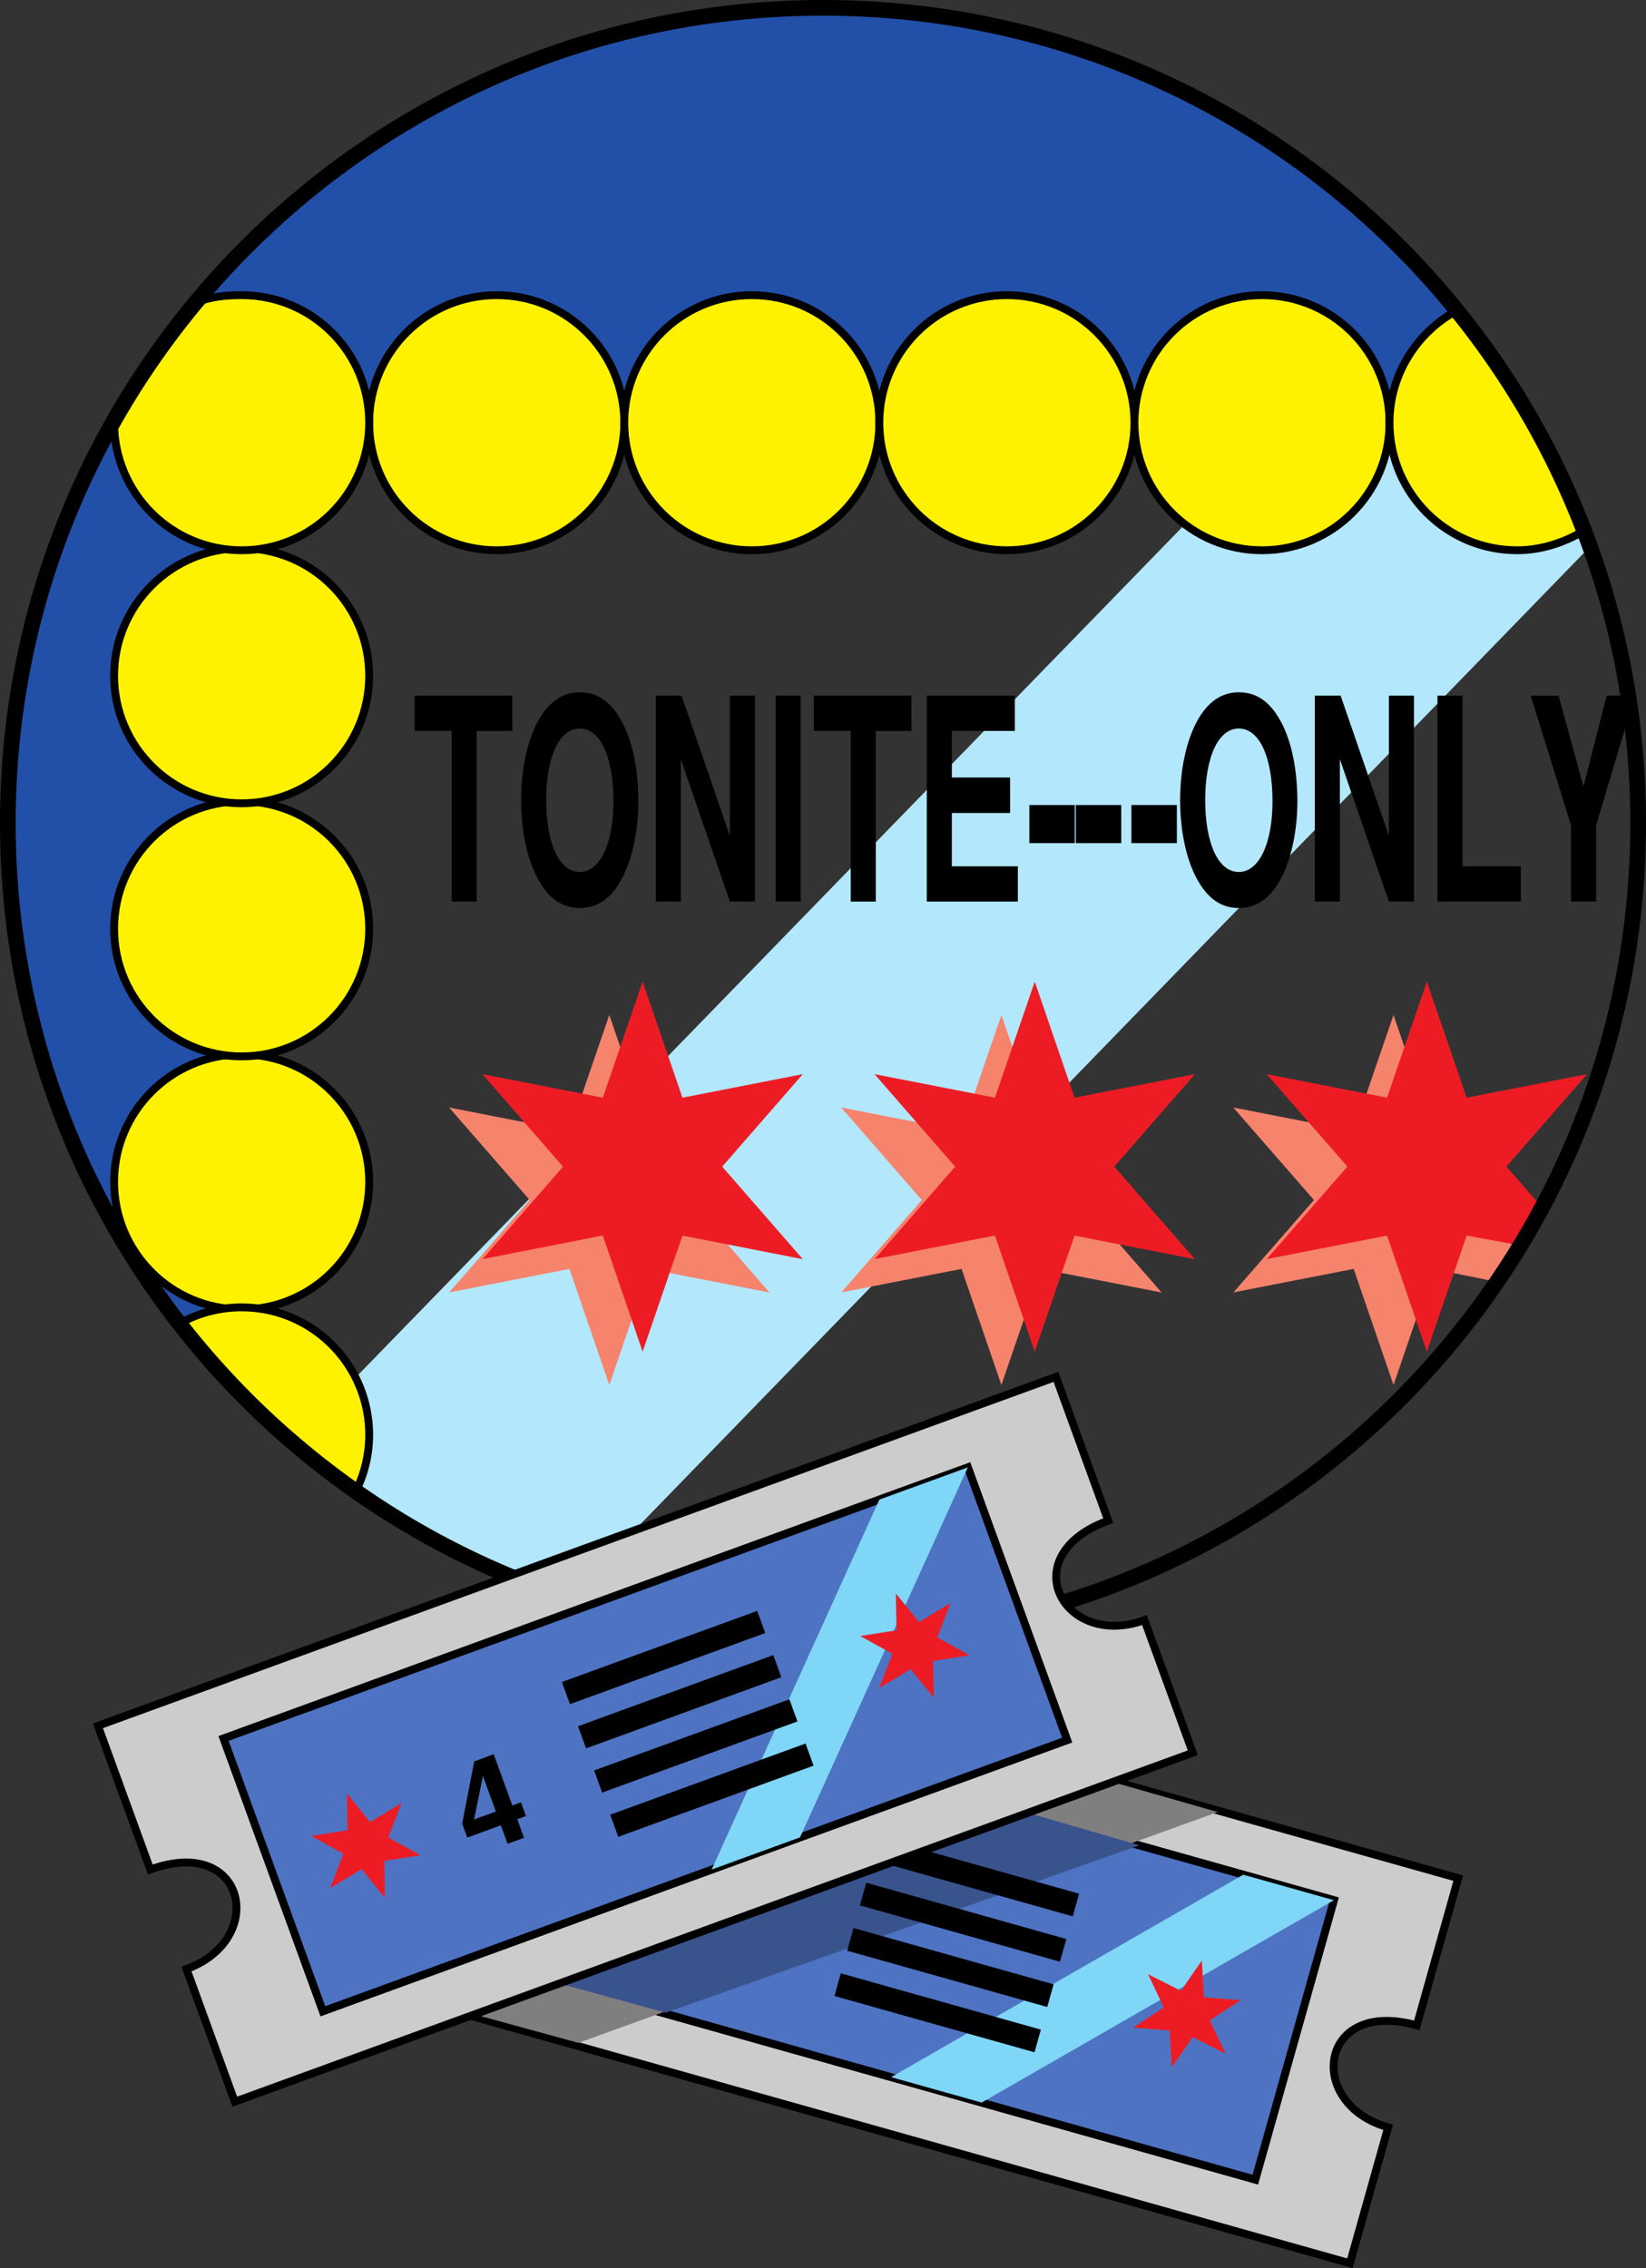 <svg xmlns="http://www.w3.org/2000/svg" xmlns:xlink="http://www.w3.org/1999/xlink" width="136.429" height="187.953"><rect width="100%" height="100%" fill="#333333" stroke="none"/><defs><path id="a" d="M5.328-14.14h2.953v-2.922H.187v2.921H3.25V0h2.078zm0 0"/><path id="b" d="M5.406-17.344c-1.422 0-2.578.797-3.437 2.36-.907 1.64-1.422 4.03-1.422 6.578 0 2.547.515 4.969 1.422 6.578.875 1.594 2 2.36 3.437 2.36 1.453 0 2.578-.766 3.453-2.36.875-1.563 1.407-4.047 1.407-6.453 0-2.672-.5-5.078-1.407-6.703-.89-1.61-2-2.36-3.453-2.36zm0 3c1.703 0 2.797 2.344 2.797 6.031 0 3.516-1.125 5.86-2.797 5.86-1.687 0-2.781-2.344-2.781-5.953 0-3.594 1.094-5.938 2.781-5.938zm0 0"/><path id="c" d="M7.078 0h2.078v-17.063H7.078v11.61l-4-11.61H.938V0h2.078v-11.797zm0 0"/><path id="d" d="M2.953-17.063H.875V0h2.078zm0 0"/><path id="e" d="M3.172-7.344H8v-2.937H3.172v-3.86H8.39v-2.921H1.094V0H8.64v-2.922H3.17zm0 0"/><path id="f" d="M4.125-8H.359v3.156h3.766Zm0 0"/><path id="g" d="M3.188-17.063h-2.08V0h6.907v-2.922H3.187Zm0 0"/><path id="h" d="M5.797-6.313 9-17.063H6.672L4.75-9.53l-2.063-7.531H.376L3.72-6.311V0h2.078zm0 0"/><path id="i" d="m5.984-1.266-.734-.203 1.219-4.343-1.657-.47L1-2.686.672-1.5l2.844.797L3.078.859l1.406.407.438-1.563.734.203zm-2.14-.609L2-2.391l2.703-2.515Zm0 0"/><path id="j" d="m4.125-4.531-.719.265-1.547-4.25-1.609.594-1 5.156.422 1.157 2.781-1.016.563 1.531 1.359-.5-.563-1.531.72-.266Zm-2.078.765-1.813.657.735-3.61zm0 0"/></defs><path fill="#b3e7fb" d="M131.892 45.193a67.483 67.483 0 0 0-13.515-22.484l-94.028 96.714a67.225 67.225 0 0 0 22.887 12.899l84.656-87.129"/><g transform="translate(-185.815 -319.088)"><use xlink:href="#a" width="100%" height="100%" x="220" y="393.801"/><use xlink:href="#b" width="100%" height="100%" x="228.46" y="393.801"/><use xlink:href="#c" width="100%" height="100%" x="239.232" y="393.801"/><use xlink:href="#d" width="100%" height="100%" x="249.229" y="393.801"/><use xlink:href="#a" width="100%" height="100%" x="253.079" y="393.801"/><use xlink:href="#e" width="100%" height="100%" x="261.539" y="393.801"/><use xlink:href="#f" width="100%" height="100%" x="270.774" y="393.801"/><use xlink:href="#f" width="100%" height="100%" x="274.624" y="393.801"/><use xlink:href="#f" width="100%" height="100%" x="279.234" y="393.801"/><use xlink:href="#b" width="100%" height="100%" x="283.084" y="393.801"/><use xlink:href="#c" width="100%" height="100%" x="293.856" y="393.801"/><use xlink:href="#g" width="100%" height="100%" x="303.853" y="393.801"/><use xlink:href="#h" width="100%" height="100%" x="312.313" y="393.801"/></g><path fill="#f6836c" d="m47.2 93.728-9.98-1.953 6.684 7.668.008-.008-6.68 7.664 9.98-1.95-.011.009 3.3 9.613 3.298-9.613 9.98 1.949-6.68-7.664 6.68-7.668-9.98 1.953-3.297-9.617-3.301 9.617"/><path fill="#ed1c24" d="m49.966 90.962-9.98-1.949 6.68 7.664.011-.008-6.68 7.668 9.977-1.953-.008.008 3.297 9.617 3.3-9.617 9.977 1.953-6.68-7.668 6.68-7.664-9.976 1.95-3.3-9.618-3.298 9.617"/><path fill="#f6836c" d="m79.7 93.728-9.98-1.953 6.684 7.668.008-.008-6.68 7.664 9.98-1.95-.011.009 3.3 9.613 3.298-9.613 9.98 1.949-6.68-7.664 6.68-7.668-9.98 1.953-3.297-9.617-3.301 9.617"/><path fill="#ed1c24" d="m82.466 90.962-9.98-1.949 6.68 7.664.011-.008-6.68 7.668 9.977-1.953-.008.008 3.297 9.617 3.3-9.617 9.977 1.953-6.68-7.668 6.68-7.664-9.976 1.95-3.3-9.618-3.298 9.617"/><path fill="#2250a9" d="m20.045 34.494 106.902-.028C115.318 14.072 93.369.322 68.212.322 30.9.322.65 30.572.65 67.888c0 18.493 7.387 35.25 19.422 47.45l-.027-80.844"/><path fill="#fff200" d="M20.029 87.369c5.84 0 10.57 4.734 10.57 10.574 0 5.836-4.73 10.57-10.57 10.57-5.836 0-10.57-4.734-10.57-10.57 0-5.84 4.734-10.574 10.57-10.574"/><path fill="none" stroke="#000" stroke-miterlimit="15" stroke-width=".65" d="M20.029 87.369c5.84 0 10.57 4.734 10.57 10.574 0 5.836-4.73 10.57-10.57 10.57-5.836 0-10.57-4.734-10.57-10.57 0-5.84 4.734-10.574 10.57-10.574zm0 0"/><path fill="#fff200" d="M20.029 66.4c5.84 0 10.57 4.73 10.57 10.57s-4.73 10.57-10.57 10.57c-5.836 0-10.57-4.73-10.57-10.57s4.734-10.57 10.57-10.57"/><path fill="none" stroke="#000" stroke-miterlimit="15" stroke-width=".65" d="M20.029 66.4c5.84 0 10.57 4.73 10.57 10.57s-4.73 10.57-10.57 10.57c-5.836 0-10.57-4.73-10.57-10.57s4.734-10.57 10.57-10.57zm0 0"/><path fill="#fff200" d="M20.029 45.427c5.84 0 10.57 4.735 10.57 10.57 0 5.84-4.73 10.571-10.57 10.571-5.836 0-10.57-4.73-10.57-10.57 0-5.836 4.734-10.57 10.57-10.57"/><path fill="none" stroke="#000" stroke-miterlimit="15" stroke-width=".65" d="M20.029 45.427c5.84 0 10.57 4.735 10.57 10.57 0 5.84-4.73 10.571-10.57 10.571-5.836 0-10.57-4.73-10.57-10.57 0-5.836 4.734-10.57 10.57-10.57zm0 0"/><path fill="#fff200" d="M41.173 24.459c5.836 0 10.57 4.73 10.57 10.57 0 5.836-4.734 10.57-10.57 10.57-5.84 0-10.574-4.734-10.574-10.57 0-5.84 4.735-10.57 10.574-10.57"/><path fill="none" stroke="#000" stroke-miterlimit="15" stroke-width=".65" d="M41.173 24.459c5.836 0 10.57 4.73 10.57 10.57 0 5.836-4.734 10.57-10.57 10.57-5.84 0-10.574-4.734-10.574-10.57 0-5.84 4.735-10.57 10.574-10.57zm0 0"/><path fill="#fff200" d="M62.314 24.459c5.84 0 10.57 4.73 10.57 10.57 0 5.836-4.73 10.57-10.57 10.57-5.836 0-10.57-4.734-10.57-10.57 0-5.84 4.734-10.57 10.57-10.57"/><path fill="none" stroke="#000" stroke-miterlimit="15" stroke-width=".65" d="M62.314 24.459c5.84 0 10.57 4.73 10.57 10.57 0 5.836-4.73 10.57-10.57 10.57-5.836 0-10.57-4.734-10.57-10.57 0-5.84 4.734-10.57 10.57-10.57zm0 0"/><path fill="#fff200" d="M83.459 24.459c5.836 0 10.57 4.73 10.57 10.57 0 5.836-4.734 10.57-10.57 10.57-5.84 0-10.575-4.734-10.575-10.57 0-5.84 4.735-10.57 10.575-10.57"/><path fill="none" stroke="#000" stroke-miterlimit="15" stroke-width=".65" d="M83.459 24.459c5.836 0 10.57 4.73 10.57 10.57 0 5.836-4.734 10.57-10.57 10.57-5.84 0-10.575-4.734-10.575-10.57 0-5.84 4.735-10.57 10.575-10.57zm0 0"/><path fill="#fff200" d="M104.6 24.459c5.84 0 10.57 4.73 10.57 10.57 0 5.836-4.73 10.57-10.57 10.57-5.837 0-10.571-4.734-10.571-10.57 0-5.84 4.734-10.57 10.57-10.57"/><path fill="none" stroke="#000" stroke-miterlimit="15" stroke-width=".65" d="M104.6 24.459c5.84 0 10.57 4.73 10.57 10.57 0 5.836-4.73 10.57-10.57 10.57-5.837 0-10.571-4.734-10.571-10.57 0-5.84 4.734-10.57 10.57-10.57zm0 0"/><path fill="#fff200" stroke="#000" stroke-miterlimit="15" stroke-width=".65" d="m9.412 34.916 6.781-9.829c1.223-.492 2.441-.628 3.836-.628 5.84 0 10.57 4.73 10.57 10.57 0 5.836-4.73 10.57-10.57 10.57-5.836 0-10.57-4.734-10.57-10.57"/><path fill="#fff200" d="M14.86 109.69a68.028 68.028 0 0 0 14.626 13.898 10.442 10.442 0 0 0 1.113-4.676c0-5.84-4.73-10.57-10.57-10.57a10.47 10.47 0 0 0-5.168 1.347"/><path fill="none" stroke="#000" stroke-miterlimit="15" stroke-width=".65" d="M14.86 109.69a68.028 68.028 0 0 0 14.626 13.898 10.442 10.442 0 0 0 1.113-4.676c0-5.84-4.73-10.57-10.57-10.57a10.47 10.47 0 0 0-5.168 1.347zm0 0"/><path fill="#fff200" d="M120.72 25.748c4.395 5.43 7.95 11.64 10.504 18.27-1.586.948-3.5 1.581-5.48 1.581-5.84 0-10.574-4.734-10.574-10.57 0-4.004 2.273-7.484 5.55-9.281"/><path fill="none" stroke="#000" stroke-miterlimit="15" stroke-width=".65" d="M120.72 25.748c4.395 5.43 7.95 11.64 10.504 18.27-1.586.948-3.5 1.581-5.48 1.581-5.84 0-10.574-4.734-10.574-10.57 0-4.004 2.273-7.484 5.55-9.281zm0 0"/><path fill="#f6836c" d="M125.779 103.7c-.54.872-1.145 1.677-1.723 2.52l-5.258-1.062-3.296 9.613-3.301-9.613.011-.008-9.98 1.949 6.68-7.664-.008.008-6.684-7.668 9.98 1.953 3.301-9.617 3.297 9.617 9.98-1.953-6.679 7.668 3.68 4.258"/><path fill="#ed1c24" d="m114.966 102.392 3.297 9.617 3.301-9.617 4.492.817a70.58 70.58 0 0 0 1.77-3.145l-2.965-3.387 6.68-7.664-9.977 1.95-3.3-9.618-3.298 9.617-9.98-1.949 6.691 7.657-6.68 7.667 9.97-1.945"/><path fill="none" stroke="#000" stroke-miterlimit="15" stroke-width="1.3" d="M68.212.65C30.9.65.65 30.9.65 68.212c0 37.317 30.25 67.567 67.562 67.567 37.317 0 67.567-30.25 67.567-67.567C135.779 30.9 105.529.65 68.212.65zm0 0"/><path fill="#ccc" d="m120.865 155.638-3.434 12.203c-8.133-2.289-9.258 6.512-2.375 8.446l-3.168 11.265-81.343-22.882 3.167-11.266c6.883 1.937 10.512-6.156 2.375-8.445l3.434-12.204 81.344 22.883"/><path fill="none" stroke="#000" stroke-miterlimit="15" stroke-width=".65" d="m120.865 155.638-3.434 12.203c-8.133-2.289-9.258 6.512-2.375 8.446l-3.168 11.265-81.343-22.882 3.167-11.266c6.883 1.937 10.512-6.156 2.375-8.445l3.434-12.204zm0 0"/><path fill="#fff" d="m104.045 180.619 6.515-23.153-63.2-17.777-6.51 23.152 63.195 17.778"/><path fill="none" stroke="#000" stroke-miterlimit="15" stroke-width=".65" d="m104.045 180.619 6.515-23.153-63.2-17.777-6.51 23.152zm0 0"/><path fill="#ed1c24" d="m51.263 151.86-2.722-1.374 1.304 2.758.004-.004-2.55 1.672 3.039.246-.004.004.171 3.047 1.735-2.512 2.722 1.375-1.304-2.758 2.55-1.672-3.038-.246-.172-3.047-1.735 2.512"/><path fill="#4e73c2" d="m104.045 180.619 6.515-23.153-63.2-17.777-6.51 23.152 63.195 17.778"/><path fill="none" stroke="#000" stroke-miterlimit="15" stroke-width=".65" d="m104.045 180.619 6.515-23.153-63.2-17.777-6.51 23.152zm0 0"/><use xlink:href="#i" width="100%" height="100%" x="244.106" y="478.733" transform="translate(-185.815 -319.088)"/><path fill="#7fd6f7" d="m81.365 174.236 29.195-16.77-7.512-2.113-29.191 16.774 7.508 2.109"/><path fill="#ed1c24" d="m97.88 164.974-2.722-1.375 1.304 2.758.004-.004-2.55 1.672 3.039.246-.004.004.172 3.043 1.734-2.508 2.723 1.375-1.305-2.758 2.55-1.672-3.038-.246-.172-3.043-1.735 2.508"/><path fill="#7f7f7f" d="m31.064 164.666 16.871 4.62 53-19.124-14.219-4.063-55.652 18.567"/><path fill="#39538d" d="m38.314 162.166 16.871 4.62 39.25-13.874-14.844-4.313-41.277 13.567"/><path fill="none" stroke="#000" stroke-miterlimit="15" stroke-width="1.95" d="m72.595 153.2 16.582 4.665m-17.64-.91 16.582 4.668m-17.637-.91 16.582 4.664m-17.637-.911 16.582 4.664"/><path fill="#ccc" d="m87.521 114.1 4.336 11.91c-7.941 2.89-3.715 10.69 3.004 8.245l4.004 10.993-79.403 28.914-4.003-10.992c6.718-2.446 4.941-11.137-3-8.247l-4.34-11.91L87.52 114.1"/><path fill="none" stroke="#000" stroke-miterlimit="15" stroke-width=".65" d="m87.521 114.1 4.336 11.91c-7.941 2.89-3.715 10.69 3.004 8.245l4.004 10.993-79.403 28.914-4.003-10.992c6.718-2.446 4.941-11.137-3-8.247l-4.34-11.91Zm0 0"/><path fill="#fff" d="m88.45 144.197-8.23-22.598-61.687 22.465 8.23 22.602 61.688-22.47"/><path fill="none" stroke="#000" stroke-miterlimit="15" stroke-width=".65" d="m88.45 144.197-8.23-22.598-61.687 22.465 8.23 22.602zm0 0"/><path fill="#4e73c2" d="m88.45 144.197-8.23-22.598-61.687 22.465 8.23 22.602 61.688-22.47"/><path fill="none" stroke="#000" stroke-miterlimit="15" stroke-width=".65" d="m88.45 144.197-8.23-22.598-61.687 22.465 8.23 22.602zm0 0"/><path fill="#ed1c24" d="m28.806 151.67-3.011.472 2.667 1.477.004-.004-1.093 2.847 2.61-1.574v.004l1.913 2.371-.055-3.05 3.012-.473-2.672-1.477 1.098-2.847-2.61 1.574-1.917-2.371.054 3.05"/><use xlink:href="#j" width="100%" height="100%" x="224.873" y="472.973" transform="translate(-185.815 -319.088)"/><path fill="#7fd6f7" d="m66.31 152.26 13.91-30.66-7.332 2.667-13.906 30.664 7.328-2.672"/><path fill="none" stroke="#000" stroke-miterlimit="15" stroke-width="1.95" d="m46.908 140.302 16.187-5.894m-14.851 9.558 16.183-5.894m-14.851 9.558 16.187-5.894m-14.851 9.559 16.187-5.895"/><path fill="#ed1c24" d="m74.31 135.1-3.012.472 2.668 1.476v-.004l-1.093 2.848 2.613-1.574h-.004l1.918 2.375-.059-3.05 3.016-.474-2.672-1.476 1.098-2.848-2.614 1.574-1.918-2.37.06 3.05"/></svg>
